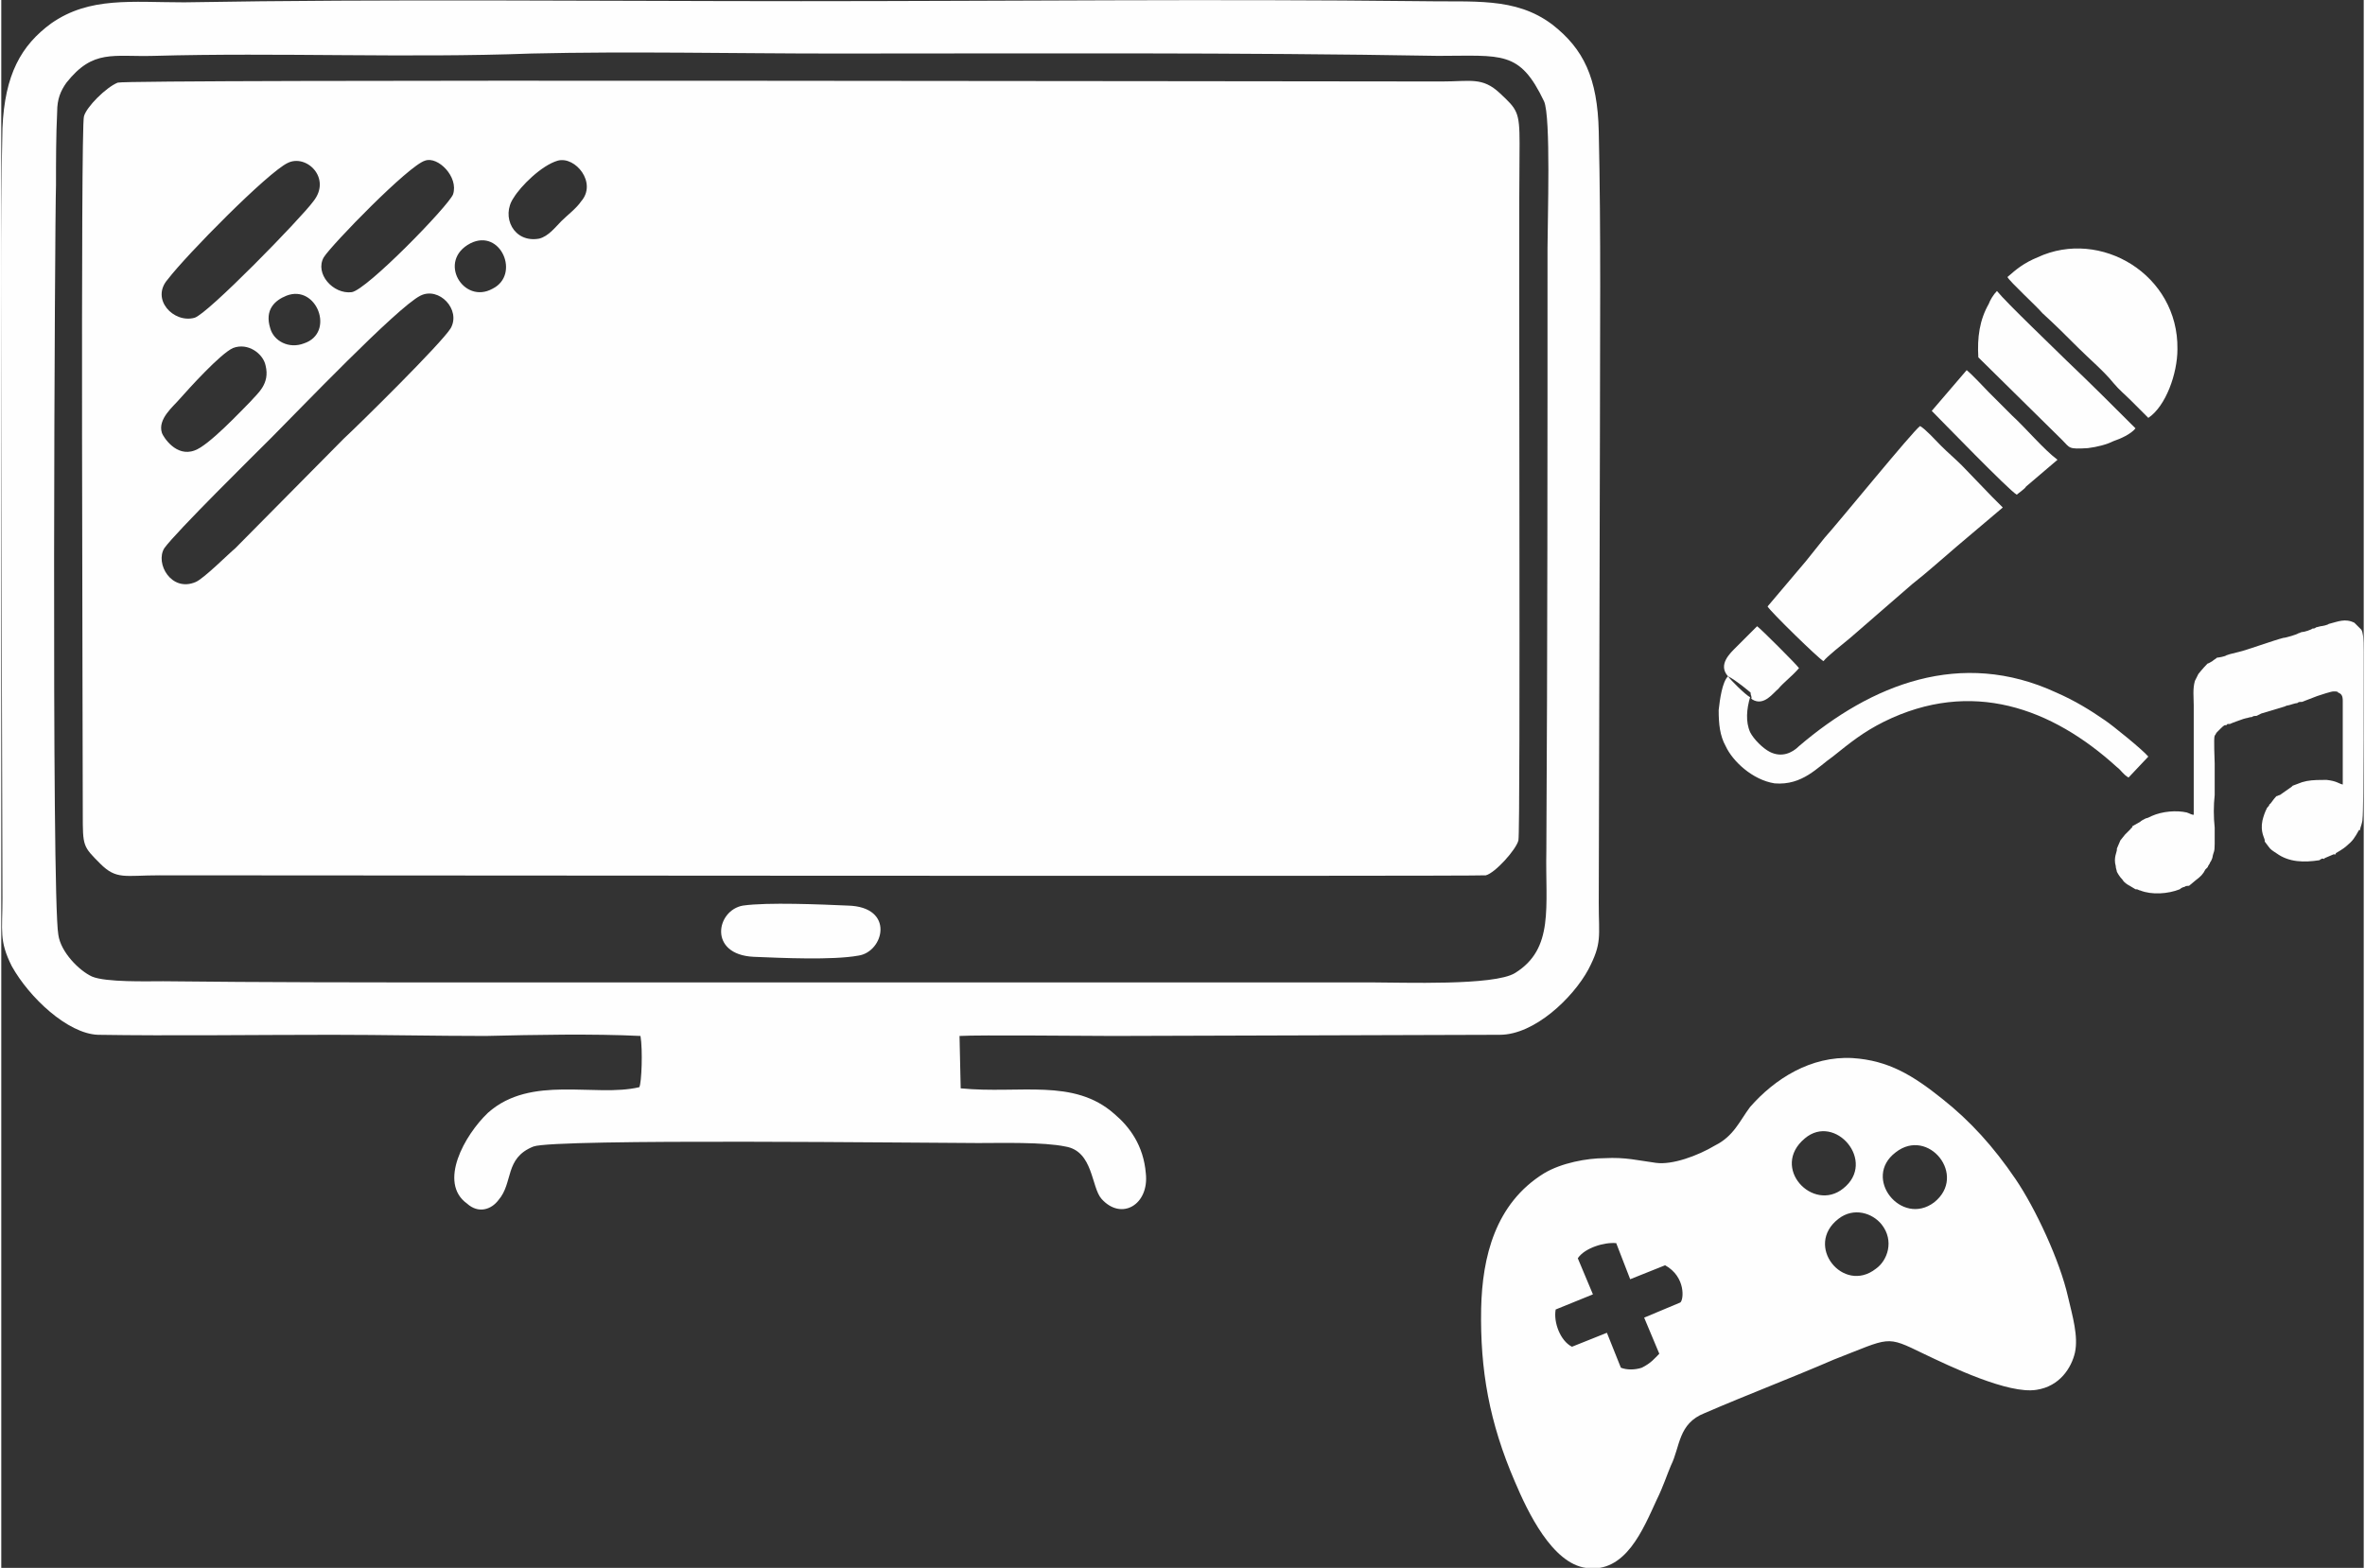 <?xml version="1.0" encoding="UTF-8"?> <!-- Creator: CorelDRAW 2021 (64-Bit) --> <svg xmlns="http://www.w3.org/2000/svg" xmlns:xlink="http://www.w3.org/1999/xlink" xmlns:xodm="http://www.corel.com/coreldraw/odm/2003" xml:space="preserve" width="380px" height="252px" shape-rendering="geometricPrecision" text-rendering="geometricPrecision" image-rendering="optimizeQuality" fill-rule="evenodd" clip-rule="evenodd" viewBox="0 0 20.29 13.47"><rect x="0" y="0" width="20.29" height="13.47" fill="#333333" stroke="none"/> <g id="Слой_x0020_1">  <g id="_2584434869760"> <path fill="#FEFEFE" d="M5.49 8.9c0.02,0.12 0.01,0.4 -0.01,0.44 -0.38,0.09 -0.93,-0.11 -1.3,0.22 -0.2,0.19 -0.43,0.6 -0.18,0.78 0.1,0.09 0.21,0.05 0.27,-0.03 0.13,-0.15 0.05,-0.36 0.3,-0.46 0.18,-0.07 3.39,-0.03 3.82,-0.03 0.2,0 0.56,-0.01 0.75,0.03 0.24,0.04 0.22,0.35 0.31,0.45 0.17,0.19 0.41,0.05 0.38,-0.22 -0.02,-0.24 -0.14,-0.4 -0.27,-0.51 -0.35,-0.31 -0.81,-0.17 -1.32,-0.22l-0.01 -0.45c0.17,-0.01 1.09,0 1.32,0l3.32 -0.01c0.3,0 0.63,-0.32 0.76,-0.56 0.12,-0.23 0.09,-0.28 0.09,-0.57l0.01 -3.99c0,-0.87 0.01,-1.76 -0.01,-2.64 -0.01,-0.46 -0.13,-0.71 -0.4,-0.92 -0.32,-0.24 -0.68,-0.19 -1.14,-0.2 -1.76,-0.02 -3.54,0 -5.31,0 -1.76,0 -3.54,-0.02 -5.3,0.01 -0.45,0 -0.81,-0.05 -1.14,0.18 -0.26,0.19 -0.4,0.44 -0.42,0.9 -0.02,0.88 -0.01,1.77 -0.01,2.66l0.01 3.96c0,0.28 -0.03,0.36 0.08,0.58 0.15,0.27 0.48,0.58 0.74,0.59 0.62,0.01 1.37,0 2.01,0 0.44,0 0.88,0.01 1.32,0.01 0.42,-0.01 0.92,-0.02 1.33,0zm-0.94 -8.44c-1.07,0.04 -2.17,-0.01 -3.24,0.02 -0.35,0.01 -0.52,-0.06 -0.75,0.23 -0.05,0.07 -0.08,0.14 -0.08,0.25 -0.01,0.21 -0.01,0.42 -0.01,0.63 -0.01,0.27 -0.04,6.11 0.02,6.44 0.02,0.15 0.18,0.31 0.29,0.36 0.12,0.05 0.47,0.04 0.61,0.04 0.87,0.01 1.73,0.01 2.6,0.01l7.78 0c0.27,0 1.05,0.03 1.23,-0.08 0.34,-0.21 0.26,-0.57 0.27,-1.05 0.01,-1.73 0.01,-3.46 0.01,-5.18 0,-0.23 0.03,-1.13 -0.03,-1.26 -0.21,-0.44 -0.36,-0.39 -0.91,-0.39 -1.72,-0.03 -3.47,-0.02 -5.19,-0.02 -0.86,0 -1.75,-0.02 -2.6,0z"></path> <path fill="#FEFEFE" d="M1 0.71c-0.1,0.04 -0.27,0.21 -0.29,0.29 -0.03,0.08 -0.01,5.25 -0.01,5.99 0,0.28 0,0.28 0.15,0.43 0.14,0.14 0.21,0.1 0.51,0.1 0.88,0 11.29,0.01 11.39,0 0.08,-0.02 0.26,-0.22 0.28,-0.3 0.02,-0.08 0,-5.25 0.01,-5.99 0,-0.27 -0.02,-0.29 -0.17,-0.43 -0.15,-0.14 -0.25,-0.1 -0.5,-0.1 -1.61,0 -11.3,-0.02 -11.37,0.01zm3.03 1.38c-0.29,0.15 -0.06,0.53 0.19,0.39 0.24,-0.12 0.07,-0.52 -0.19,-0.39zm-1.58 0.45c-0.1,0.04 -0.19,0.12 -0.14,0.28 0.03,0.11 0.16,0.18 0.29,0.13 0.27,-0.09 0.11,-0.51 -0.15,-0.41zm2.33 -1.16c-0.14,0.04 -0.32,0.22 -0.38,0.32 -0.11,0.16 0,0.39 0.22,0.35 0.08,-0.02 0.14,-0.1 0.19,-0.15 0.05,-0.05 0.13,-0.11 0.17,-0.17 0.14,-0.16 -0.05,-0.39 -0.2,-0.35zm-2.79 1.61c-0.11,0.05 -0.38,0.35 -0.46,0.44 -0.05,0.06 -0.19,0.17 -0.15,0.29 0.01,0.03 0.12,0.21 0.28,0.15 0.12,-0.04 0.4,-0.34 0.48,-0.42 0.06,-0.07 0.17,-0.15 0.13,-0.31 -0.02,-0.1 -0.15,-0.2 -0.28,-0.15zm1.65 -1.61c-0.14,0.04 -0.8,0.72 -0.87,0.83 -0.08,0.14 0.08,0.32 0.24,0.3 0.13,-0.02 0.83,-0.74 0.87,-0.84 0.05,-0.15 -0.13,-0.33 -0.24,-0.29zm-1.18 0.02c-0.17,0.08 -0.87,0.79 -1.03,1 -0.15,0.17 0.05,0.38 0.23,0.33 0.11,-0.03 0.91,-0.85 1.02,-1 0.16,-0.2 -0.06,-0.41 -0.22,-0.33zm1.14 1.14c-0.2,0.1 -1.06,1 -1.28,1.22 -0.14,0.14 -0.82,0.81 -0.92,0.95 -0.08,0.13 0.06,0.38 0.27,0.29 0.07,-0.03 0.28,-0.24 0.34,-0.29l0.93 -0.94c0.14,-0.13 0.84,-0.82 0.92,-0.95 0.09,-0.16 -0.1,-0.36 -0.26,-0.28z"></path> <path fill="#FEFEFE" d="M6.37 7.78c-0.23,0.04 -0.3,0.42 0.09,0.44 0.24,0.01 0.68,0.03 0.9,-0.01 0.22,-0.03 0.32,-0.42 -0.09,-0.43 -0.23,-0.01 -0.69,-0.03 -0.9,0z"></path> </g> <path fill="#FEFEFE" d="M13.25 10.08c-0.42,0.26 -0.53,0.72 -0.54,1.16 -0.01,0.53 0.07,0.98 0.29,1.49 0.11,0.26 0.32,0.7 0.61,0.74 0.34,0.05 0.49,-0.33 0.61,-0.59 0.05,-0.1 0.09,-0.22 0.12,-0.29 0.08,-0.16 0.06,-0.36 0.29,-0.45 0.37,-0.16 0.74,-0.3 1.11,-0.46 0.49,-0.19 0.44,-0.21 0.77,-0.05 0.23,0.11 0.73,0.35 0.97,0.31 0.2,-0.03 0.3,-0.19 0.33,-0.32 0.03,-0.14 -0.02,-0.31 -0.06,-0.48 -0.07,-0.31 -0.28,-0.76 -0.45,-1.01 -0.19,-0.28 -0.39,-0.5 -0.63,-0.69 -0.25,-0.2 -0.46,-0.33 -0.77,-0.35 -0.36,-0.02 -0.67,0.18 -0.88,0.42 -0.09,0.12 -0.14,0.25 -0.3,0.33 -0.15,0.09 -0.37,0.17 -0.51,0.15 -0.15,-0.02 -0.26,-0.05 -0.44,-0.04 -0.15,0 -0.37,0.04 -0.52,0.13zm2.53 0.39c-0.3,0.23 0.04,0.65 0.32,0.43 0.1,-0.07 0.16,-0.24 0.05,-0.38 -0.08,-0.1 -0.24,-0.15 -0.37,-0.05zm-0.29 -0.69c-0.3,0.25 0.07,0.64 0.33,0.43 0.29,-0.23 -0.07,-0.65 -0.33,-0.43zm0.78 0.12c-0.29,0.22 0.05,0.64 0.33,0.43 0.29,-0.23 -0.05,-0.65 -0.33,-0.43zm-2.73 0.91l0.13 0.31 -0.32 0.13c-0.02,0.11 0.04,0.27 0.14,0.32l0.3 -0.12 0.12 0.3c0.05,0.02 0.12,0.02 0.18,0 0.08,-0.04 0.11,-0.08 0.15,-0.12l-0.13 -0.31 0.31 -0.13c0.03,-0.02 0.05,-0.22 -0.13,-0.32l-0.3 0.12 -0.12 -0.31c-0.1,-0.01 -0.27,0.04 -0.33,0.13z"></path> <g id="_2584434873552"> <path fill="#FEFEFE" d="M15.17 5.21c0.02,0.04 0.44,0.45 0.48,0.47 0.03,-0.04 0.17,-0.15 0.23,-0.2l0.53 -0.46c0.14,-0.11 0.26,-0.22 0.39,-0.33l0.39 -0.33c-0.03,-0.03 -0.06,-0.06 -0.09,-0.09l-0.26 -0.27c-0.06,-0.06 -0.12,-0.11 -0.18,-0.17 -0.05,-0.05 -0.13,-0.14 -0.18,-0.17 -0.06,0.04 -0.71,0.84 -0.82,0.96 -0.05,0.06 -0.11,0.14 -0.16,0.2l-0.33 0.39z"></path> <path fill="#FEFEFE" d="M17.23 2.38c0.02,0.04 0.25,0.25 0.3,0.31 0.11,0.1 0.2,0.19 0.31,0.3 0.09,0.09 0.22,0.2 0.3,0.3 0.05,0.06 0.1,0.1 0.15,0.15 0.05,0.05 0.1,0.1 0.15,0.15 0.15,-0.1 0.25,-0.38 0.25,-0.59 0.01,-0.64 -0.66,-1.04 -1.2,-0.79 -0.12,0.05 -0.18,0.1 -0.26,0.17z"></path> <path fill="#FEFEFE" d="M14.83 5.81c-0.05,0.05 -0.07,0.2 -0.08,0.29 0,0.12 0.01,0.22 0.06,0.31 0.06,0.13 0.23,0.29 0.42,0.32 0.24,0.02 0.37,-0.14 0.5,-0.23 0.15,-0.12 0.26,-0.21 0.44,-0.3 0.75,-0.37 1.44,-0.12 2,0.39 0.04,0.03 0.05,0.06 0.1,0.09l0.17 -0.18c-0.05,-0.06 -0.31,-0.27 -0.37,-0.31 -0.13,-0.09 -0.26,-0.17 -0.42,-0.24 -0.82,-0.38 -1.59,-0.07 -2.21,0.46 -0.06,0.06 -0.15,0.1 -0.25,0.05 -0.06,-0.03 -0.14,-0.11 -0.17,-0.17 -0.04,-0.09 -0.03,-0.2 0,-0.3 -0.04,-0.02 -0.17,-0.15 -0.19,-0.18z"></path> <path fill="#FEFEFE" d="M16.98 3.07l0.72 0.71c0.07,0.07 0.05,0.08 0.22,0.07 0.08,-0.01 0.16,-0.03 0.22,-0.06 0.06,-0.02 0.15,-0.06 0.19,-0.11 -0.19,-0.19 -0.39,-0.39 -0.59,-0.58 -0.09,-0.09 -0.52,-0.5 -0.6,-0.6 -0.03,0.03 -0.06,0.08 -0.07,0.11 -0.08,0.14 -0.1,0.29 -0.09,0.46z"></path> <path fill="#FEFEFE" d="M16.58 3.53c0.08,0.08 0.66,0.68 0.73,0.72 0.01,-0.01 0.07,-0.05 0.08,-0.07l0.27 -0.23c-0.12,-0.09 -0.27,-0.27 -0.39,-0.38 -0.07,-0.07 -0.13,-0.13 -0.2,-0.2 -0.05,-0.05 -0.13,-0.14 -0.19,-0.19l-0.3 0.35z"></path> <path fill="#FEFEFE" d="M14.83 5.81c0.04,0.02 0.08,0.05 0.12,0.08 0.11,0.09 0.06,0.04 0.08,0.09 0.01,0.04 -0.02,0 0.01,0.03 0.1,0.06 0.18,-0.06 0.22,-0.09 0.05,-0.06 0.12,-0.11 0.18,-0.18 -0.02,-0.03 -0.33,-0.34 -0.36,-0.36 -0.05,0.05 -0.13,0.13 -0.18,0.18 -0.05,0.05 -0.16,0.15 -0.07,0.25z"></path> </g> <path fill="#FEFEFE" d="M19.99 5.36c-0.01,0.01 -0.06,0.02 -0.07,0.02l-0.04 0.01c-0.01,0.01 -0.02,0.01 -0.03,0.01 -0.01,0.01 -0.07,0.03 -0.09,0.03 -0.01,0 -0.02,0.01 -0.03,0.01 -0.01,0.01 -0.11,0.04 -0.13,0.04 -0.08,0.02 -0.33,0.11 -0.38,0.12l-0.08 0.02 -0.03 0.01c-0.01,0.01 -0.07,0.02 -0.08,0.02 -0.01,0.01 -0.03,0.02 -0.04,0.03 -0.02,0.01 -0.03,0.02 -0.04,0.02 -0.01,0.01 -0.01,0.01 -0.01,0.01 -0.03,0.03 -0.07,0.08 -0.07,0.08 -0.01,0.02 -0.02,0.04 -0.03,0.06 -0.02,0.07 -0.01,0.14 -0.01,0.21l0 0.63c0,0.1 0,0.22 0,0.31 -0.02,0 -0.03,-0.01 -0.06,-0.02 -0.09,-0.02 -0.21,-0.01 -0.3,0.03 -0.02,0.01 -0.04,0.02 -0.05,0.02 -0.02,0.01 -0.04,0.02 -0.05,0.03l-0.07 0.04c0,0.01 0.01,0 0,0.01 -0.01,0.01 -0.01,0 -0.01,0.01 0,0 -0.03,0.03 -0.05,0.05l-0.04 0.05 -0.03 0.07c0,0 0,0 0,0.01l0 0c0,0.02 -0.03,0.07 -0.01,0.14 0,0.02 0.01,0.04 0.01,0.05 0,0 0.02,0.04 0.05,0.07 0.01,0.02 0.04,0.04 0.06,0.05l0.05 0.03c0,0 0,0 0.01,0 0.01,0 0.02,0.01 0.03,0.01 0.1,0.04 0.24,0.03 0.34,-0.01 0.01,-0.01 0.03,-0.02 0.04,-0.02 0.01,-0.01 0.03,-0.01 0.04,-0.01l0.06 -0.05c0.04,-0.03 0.06,-0.05 0.08,-0.09 0.01,-0.01 0.01,-0.01 0.02,-0.02 0,-0.01 0.02,-0.03 0.02,-0.04 0.01,-0.01 0.02,-0.04 0.02,-0.04 0.01,-0.06 0.02,-0.04 0.02,-0.12 0,-0.05 0,-0.1 0,-0.14 -0.01,-0.09 -0.01,-0.19 0,-0.28 0,-0.09 0,-0.19 0,-0.27 0,-0.03 -0.01,-0.22 0,-0.24 0.01,-0.01 0.01,-0.02 0.02,-0.03l0.03 -0.03c0.01,-0.01 0.03,-0.03 0.04,-0.03 0,0 0,0 0.01,0 0,0 0,0 0.01,-0.01 0,0 0.01,0 0.02,0 0.02,-0.01 0.13,-0.05 0.14,-0.05 0.01,0 0.03,-0.01 0.05,-0.01 0.01,-0.01 0.03,-0.01 0.04,-0.01l0.04 -0.02 0.2 -0.06c0,0 0.02,-0.01 0.03,-0.01 0.01,0 0.06,-0.02 0.08,-0.02 0.01,-0.01 0.02,-0.01 0.04,-0.01l0.13 -0.05c0.03,-0.01 0.12,-0.04 0.14,-0.04 0.02,0 0.04,0 0.04,0.01 0.03,0.01 0.04,0.03 0.04,0.07l0 0.31c0,0.13 0,0.27 0,0.41 -0.04,-0.01 -0.05,-0.03 -0.14,-0.04 -0.05,0 -0.12,0 -0.17,0.01l-0.04 0.01 -0.08 0.03 -0.01 0.01c0,0 0,0 0,0l-0.1 0.07c-0.01,0 -0.02,0.01 -0.03,0.01 -0.03,0.03 -0.05,0.07 -0.06,0.07 0,0.01 -0.01,0.02 -0.02,0.03 -0.02,0.04 -0.03,0.07 -0.04,0.11 -0.02,0.1 0.02,0.15 0.02,0.17 0,0 0,0 0,0.01l0.03 0.04c0.02,0.03 0.04,0.04 0.07,0.06 0.11,0.08 0.24,0.08 0.37,0.06 0.01,-0.01 0.03,-0.02 0.04,-0.01 0.01,-0.01 0,-0.01 0.01,-0.01l0.07 -0.03c0.01,0 0.01,0 0.02,0 0,0 0,-0.01 0,-0.01 0,0 0.07,-0.04 0.09,-0.06 0.06,-0.05 0.07,-0.07 0.11,-0.14l0.01 0c0,-0.01 0,-0.01 0,-0.01 0,-0.01 0.02,-0.05 0.02,-0.09 0.01,-0.04 0.01,-1.26 0.01,-1.43 0,-0.04 0,-0.12 -0.01,-0.16 0,-0.01 -0.01,-0.03 -0.01,-0.03 -0.01,-0.01 -0.01,-0.01 -0.01,-0.01l-0.03 -0.03c-0.01,-0.01 -0.01,-0.01 -0.02,-0.02 -0.08,-0.04 -0.14,-0.01 -0.22,0.01z"></path> </g> </svg> 